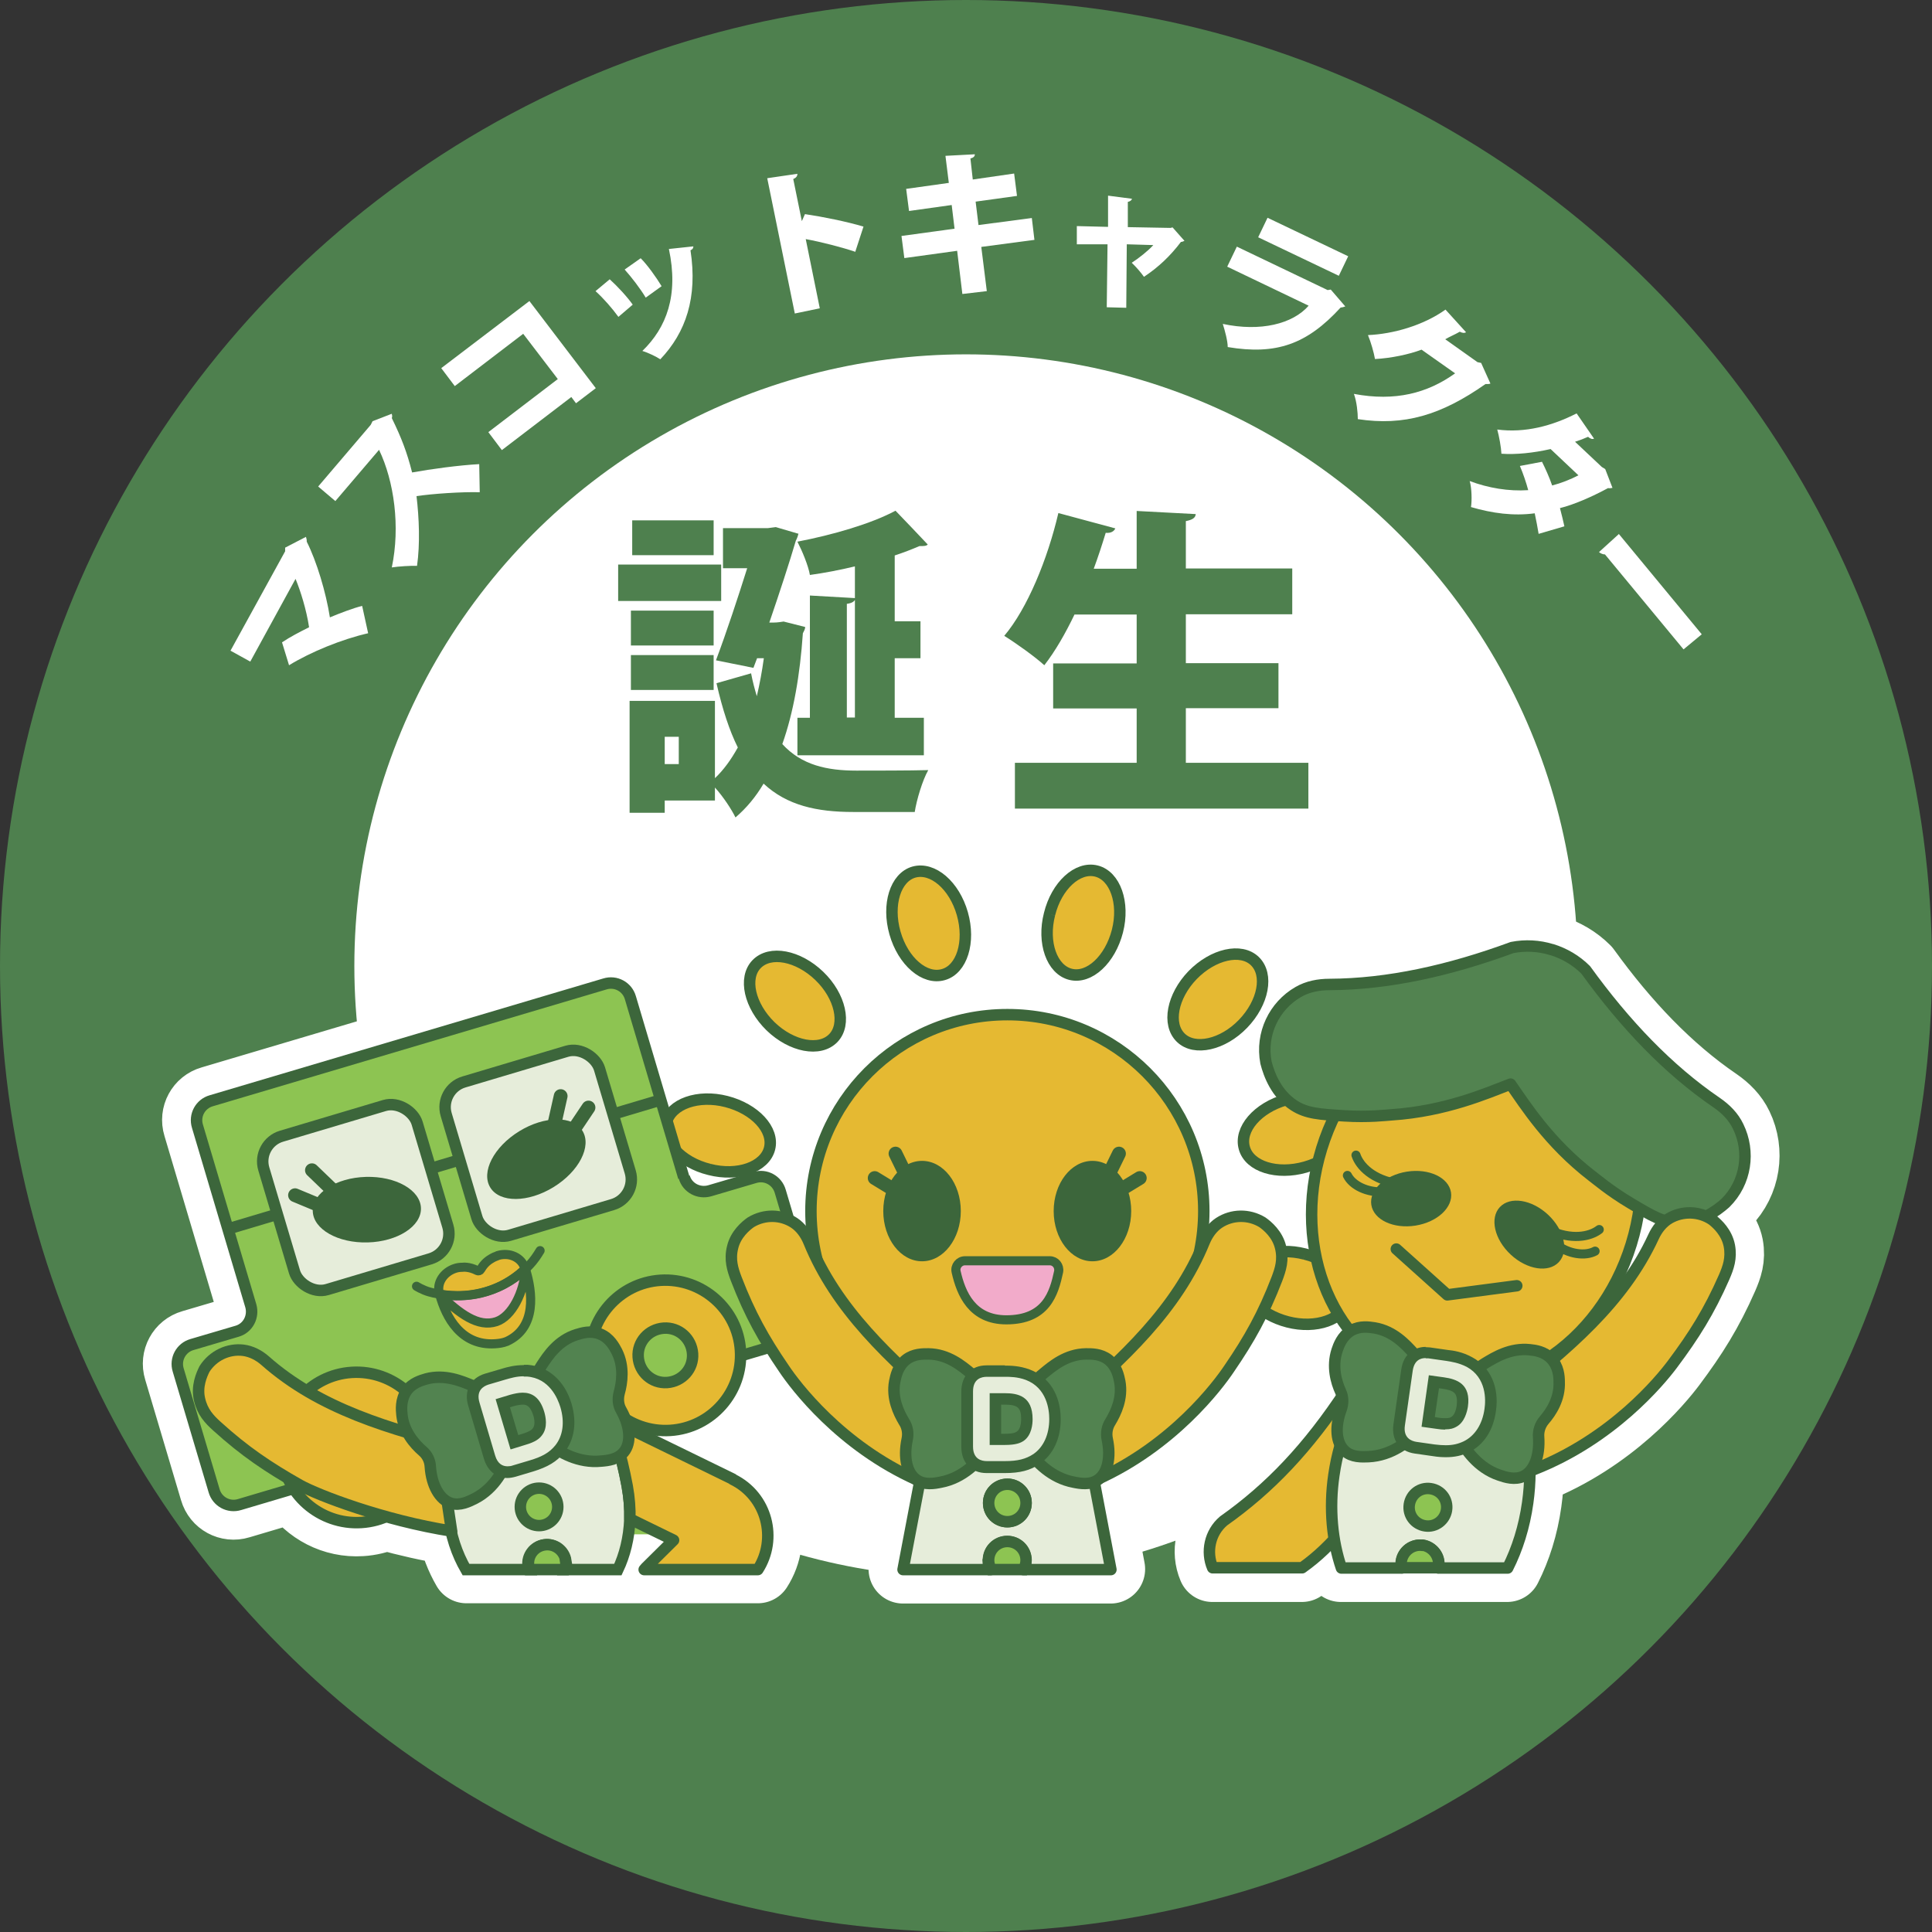<?xml version="1.0" encoding="UTF-8"?>
<svg id="_レイヤー_2" data-name="レイヤー_2" xmlns="http://www.w3.org/2000/svg" viewBox="0 0 74.26 74.26">
  <rect x="0" y="0" width="74.26" height="74.26" fill="#333333" stroke="none"/>
  <g id="_レイヤー_1-2" data-name="レイヤー_1">
    <g>
      <circle cx="37.13" cy="37.13" r="37.13" style="fill: #4e804e;"/>
      <circle cx="37.13" cy="37.13" r="23.51" style="fill: #fff;"/>
      <g>
        <path d="M27.72,21.7v1.4h-3.96v-1.4h3.96ZM30.69,20.51c-.02.09-.06.2-.1.27-.24.82-.62,1.98-1.02,3.15.26,0,.29,0,.55-.04l.83.21c-.01.11-.05.15-.09.24-.11,1.6-.36,3.05-.79,4.26.74.81,1.72,1.02,2.85,1.02.52,0,2.13,0,2.76-.02-.22.38-.45,1.15-.52,1.61h-2.37c-1.39,0-2.54-.25-3.44-1.09-.3.51-.66.94-1.08,1.3-.15-.31-.48-.81-.79-1.15v.5h-1.93v.47h-1.35v-4.3h3.28v2.97c.33-.31.62-.71.88-1.18-.32-.64-.59-1.46-.82-2.47l1.33-.38c.06.32.14.61.22.88.11-.47.2-.95.27-1.46h-.26l-.14.37-1.44-.29c.41-1.09.85-2.43,1.2-3.54h-.93v-1.54h1.72l.31-.04.85.25ZM27.43,23.47v1.34h-3.18v-1.34h3.18ZM24.25,26.52v-1.34h3.18v1.34h-3.18ZM27.43,20v1.34h-3.13v-1.34h3.13ZM26.09,29.37v-1.05h-.54v1.05h.54ZM32.86,27.61v-5.84c-.58.14-1.16.25-1.73.33-.06-.36-.3-.93-.48-1.28,1.36-.26,2.84-.69,3.77-1.19.42.43.83.87,1.24,1.3-.06.06-.15.06-.32.06-.28.12-.61.25-.95.36v2.53h.99v1.42h-.99v2.29h1.12v1.44h-4.86v-1.44h.48v-4.7l1.75.1c-.01.11-.11.19-.33.22v4.37h.33Z" style="fill: #4e804e;"/>
        <path d="M45.58,29.32h4.71v1.76h-11.28v-1.76h4.68v-2.09h-3.21v-1.73h3.21v-1.88h-2.39c-.35.73-.74,1.41-1.16,1.95-.36-.33-1.09-.85-1.54-1.13.89-1.05,1.67-2.96,2.08-4.72l2.19.59c-.05.11-.17.19-.37.17-.14.46-.29.92-.46,1.38h1.65v-2.22l2.27.12c-.01.14-.12.22-.38.27v1.82h4.09v1.76h-4.09v1.88h3.56v1.73h-3.56v2.09Z" style="fill: #4e804e;"/>
      </g>
      <g>
        <g>
          <path d="M41.15,37.45c.72.18,1.53-.56,1.8-1.66.27-1.1-.09-2.13-.81-2.31-.72-.18-1.53.56-1.8,1.66-.27,1.1.09,2.13.81,2.31Z" style="fill: #8dc452; stroke: #fff; stroke-linejoin: round; stroke-width: 2.65px;"/>
          <path d="M36.26,37.45c.72-.2,1.04-1.25.73-2.34s-1.14-1.8-1.86-1.6c-.72.2-1.04,1.25-.73,2.34.31,1.09,1.14,1.8,1.86,1.6Z" style="fill: #8dc452; stroke: #fff; stroke-linejoin: round; stroke-width: 2.65px;"/>
          <path d="M32.03,39.9c.52-.54.28-1.61-.54-2.39-.81-.79-1.89-.99-2.41-.45-.52.54-.28,1.61.54,2.39.81.79,1.89.99,2.41.45Z" style="fill: #8dc452; stroke: #fff; stroke-linejoin: round; stroke-width: 2.65px;"/>
          <path d="M47.78,39.36c.79-.81.99-1.89.45-2.41-.54-.52-1.61-.28-2.39.54-.79.81-.99,1.89-.45,2.41.54.52,1.61.28,2.39-.54Z" style="fill: #8dc452; stroke: #fff; stroke-linejoin: round; stroke-width: 2.65px;"/>
          <path d="M65.82,46.89h0c-.08-.06-.17-.1-.25-.14.32-.15.58-.35.76-.52.79-.8.95-1.99.49-2.94-.18-.38-.48-.68-.83-.92-1.86-1.27-3.52-3.01-5.03-5.1-.37-.37-.82-.63-1.3-.78-.48-.15-1.01-.18-1.52-.08-2.42.89-4.77,1.41-7.02,1.42-.42,0-.84.09-1.2.29-.92.53-1.45,1.61-1.24,2.71.1.39.32.98.79,1.42,0,0-.02,0-.03,0-1.09.31-1.8,1.14-1.6,1.86.2.72,1.25,1.04,2.34.73.18-.05.34-.12.49-.19-.31,1.27-.32,2.54-.07,3.69-.14-.06-.29-.11-.45-.15-.31-.08-.61-.1-.89-.08,0-.06,0-.12-.03-.19-.12-.5-.5-.82-.7-.96-.53-.32-1.17-.3-1.66.02-.26.17-.45.44-.57.73-.07.17-.16.33-.23.5.12-.54.19-1.1.19-1.68,0-4.17-3.38-7.55-7.55-7.55s-7.55,3.38-7.55,7.55c0,.66.09,1.3.25,1.9-.12-.24-.24-.48-.34-.73-.12-.29-.31-.56-.57-.73-.07-.04-.14-.08-.21-.11l-.32-1.08c-.12-.42-.56-.66-.98-.53l-1.73.51c-.42.12-.86-.11-.98-.53l-.3-1.02c.3.32.75.58,1.29.72,1.1.27,2.13-.09,2.31-.81.18-.72-.56-1.53-1.66-1.8-1.06-.27-2.06.07-2.29.75l-1.4-4.73c-.12-.42-.56-.66-.98-.53l-15.13,4.49c-.42.12-.66.56-.53.98l2.05,6.9c.12.42-.11.86-.53.98l-1.73.51c-.42.12-.66.56-.53.98l1.38,4.64c.12.42.56.66.98.53l2.09-.62c.55.83,1.52,1.36,2.59,1.29.33-.02.65-.1.94-.22.79.22,1.66.42,2.53.56v-.04c.12.58.32,1.08.57,1.51h11.2c.76-1.18.36-2.82-.97-3.47l-4.02-1.97c-.02-.11-.06-.23-.1-.34.5.31,1.09.48,1.72.44,1.52-.1,2.69-1.35,2.7-2.85l1.14-.34c.16.26.34.53.52.81.45.66,2.17,2.96,5.11,4.28.04.03.08.05.12.07l-.64,3.38h7.98l-.64-3.38s.08-.04.12-.07c.02-.01.04-.03.06-.05,2.88-1.33,4.56-3.58,5.01-4.23.52-.76.93-1.44,1.3-2.2.26.18.58.34.94.43.79.2,1.54.06,1.97-.3.14.22.28.44.44.64-.33.21-.46.56-.52.74-.2.62-.03,1.21.14,1.58.03.06.04.12.06.18-1.42,2.11-2.84,3.59-4.55,4.8-.53.45-.68,1.19-.42,1.8h3.44c.48-.34.84-.68,1.23-1.09.06.38.15.75.27,1.09h6.39c.37-.73.64-1.58.77-2.51.06-.41.08-.8.08-1.19.05-.05.1-.11.14-.18l.03.11c3-1.18,4.83-3.4,5.31-4.04.83-1.11,1.41-2.03,1.99-3.35.16-.37.29-.73.2-1.21-.1-.51-.46-.84-.65-.99ZM17.2,57.79v-.03c.02.07.02.15.03.22l-.03-.19ZM25.64,53.14c-.14,0-.27-.01-.39-.05h0c.12.04.25.06.39.05.3-.02.57-.17.74-.39h0c-.18.22-.44.37-.74.39ZM63.56,47.53c-.87,1.87-2.26,3.34-3.9,4.74-.01-.02-.03-.03-.04-.05-.02-.02-.05-.04-.07-.06,1.41-.95,2.57-2.46,3.16-4.35.14-.46.24-.92.3-1.38.42.24.73.4,1.03.49-.2.16-.36.37-.47.61Z" style="fill: #8dc452; stroke: #fff; stroke-linejoin: round; stroke-width: 2.65px;"/>
        </g>
        <g>
          <g>
            <path d="M40.34,35.14c.27-1.1,1.08-1.84,1.8-1.66.72.18,1.09,1.22.81,2.31s-1.08,1.84-1.8,1.66c-.72-.18-1.09-1.22-.81-2.31" style="fill: #e5b932; stroke: #3c663b; stroke-linejoin: round; stroke-width: .44px;"/>
            <path d="M34.4,35.86c-.31-1.09.02-2.14.73-2.34.72-.2,1.55.51,1.86,1.6s-.02,2.14-.73,2.34c-.72.21-1.55-.51-1.86-1.6" style="fill: #e5b932; stroke: #3c663b; stroke-linejoin: round; stroke-width: .44px;"/>
            <path d="M29.62,39.45c-.81-.79-1.05-1.86-.54-2.39.52-.54,1.6-.33,2.41.45s1.05,1.86.54,2.39c-.52.54-1.6.33-2.41-.45" style="fill: #e5b932; stroke: #3c663b; stroke-linejoin: round; stroke-width: .44px;"/>
            <path d="M27.27,44.95c-1.1-.27-1.84-1.08-1.66-1.8.18-.72,1.22-1.09,2.31-.81s1.84,1.08,1.66,1.8c-.18.72-1.22,1.09-2.31.81" style="fill: #e5b932; stroke: #3c663b; stroke-linejoin: round; stroke-width: .44px;"/>
            <path d="M27.99,50.89c-1.09.31-2.14-.02-2.34-.73-.2-.72.51-1.55,1.6-1.86s2.14.02,2.34.73c.21.72-.51,1.55-1.6,1.86" style="fill: #e5b932; stroke: #3c663b; stroke-linejoin: round; stroke-width: .44px;"/>
            <path d="M50.15,48.2c1.1.27,1.84,1.08,1.66,1.8-.18.72-1.22,1.09-2.31.81s-1.84-1.08-1.66-1.8c.18-.72,1.22-1.09,2.31-.81" style="fill: #e5b932; stroke: #3c663b; stroke-linejoin: round; stroke-width: .44px;"/>
            <path d="M49.43,42.27c1.09-.31,2.14.02,2.34.73.2.72-.51,1.55-1.6,1.86s-2.14-.02-2.34-.73c-.21-.72.51-1.55,1.6-1.86" style="fill: #e5b932; stroke: #3c663b; stroke-linejoin: round; stroke-width: .44px;"/>
            <path d="M45.84,37.48c.79-.81,1.86-1.05,2.39-.54.54.52.33,1.6-.45,2.41s-1.86,1.05-2.39.54c-.54-.52-.33-1.6.45-2.41" style="fill: #e5b932; stroke: #3c663b; stroke-linejoin: round; stroke-width: .44px;"/>
          </g>
          <path d="M46.27,46.55c0,4.17-3.38,7.55-7.55,7.55s-7.55-3.38-7.55-7.55,3.38-7.55,7.55-7.55,7.55,3.38,7.55,7.55" style="fill: #e5b932; stroke: #3c663b; stroke-linejoin: round; stroke-width: .44px;"/>
          <path d="M40.35,48.46c.22,0,.38.2.34.42-.18.84-.48,1.85-2.01,1.85-1.32,0-1.74-1.01-1.93-1.85-.05-.21.12-.42.34-.42h3.27Z" style="fill: #f2abca; stroke: #3c663b; stroke-miterlimit: 10; stroke-width: .35px;"/>
          <g>
            <g>
              <ellipse cx="41.99" cy="46.55" rx="1.49" ry="1.93" style="fill: #3c663b;"/>
              <g>
                <line x1="43.01" y1="44.34" x2="42.56" y2="45.26" style="fill: none; stroke: #3c663b; stroke-linecap: round; stroke-miterlimit: 10; stroke-width: .53px;"/>
                <line x1="43.81" y1="45.28" x2="42.94" y2="45.81" style="fill: none; stroke: #3c663b; stroke-linecap: round; stroke-miterlimit: 10; stroke-width: .53px;"/>
              </g>
            </g>
            <g>
              <ellipse cx="35.44" cy="46.55" rx="1.49" ry="1.93" style="fill: #3c663b;"/>
              <g>
                <line x1="34.42" y1="44.34" x2="34.87" y2="45.26" style="fill: none; stroke: #3c663b; stroke-linecap: round; stroke-miterlimit: 10; stroke-width: .53px;"/>
                <line x1="33.62" y1="45.28" x2="34.49" y2="45.81" style="fill: none; stroke: #3c663b; stroke-linecap: round; stroke-miterlimit: 10; stroke-width: .53px;"/>
              </g>
            </g>
          </g>
          <g>
            <path d="M24.11,57.12c-.12-.64-.26-1.22-.42-1.73-.81-2.67-2.11-3.67-3.85-3.41-2.08.3-3.03,2.13-2.62,6.15.09.89.35,1.61.69,2.2h2.42s-.03-.08-.03-.13c-.06-.39.22-.76.61-.82s.76.22.82.61c.02.12,0,.23-.03.34h2.05c.26-.55.43-1.2.46-1.95.01-.39-.02-.8-.1-1.25Z" style="fill: #e6edda; stroke: #3c663b; stroke-miterlimit: 10; stroke-width: .44px;"/>
            <circle cx="20.72" cy="57.92" r=".72" style="fill: #8dc452; stroke: #3c663b; stroke-miterlimit: 10; stroke-width: .44px;"/>
            <path d="M26.28,45.25l-2.05-6.9c-.12-.42-.56-.66-.98-.53l-15.13,4.49c-.42.12-.66.56-.53.98l2.05,6.9c.12.42-.11.86-.53.98l-1.73.51c-.42.12-.66.56-.53.98l1.38,4.64c.12.42.56.66.98.53l21.63-6.42c.42-.12.66-.56.53-.98l-1.38-4.64c-.12-.42-.56-.66-.98-.53l-1.73.51c-.42.12-.86-.11-.98-.53" style="fill: #8dc452; stroke: #3c663b; stroke-miterlimit: 10; stroke-width: .44px;"/>
            <path d="M26.62,52.03c.04.58-.4,1.07-.98,1.11s-1.07-.4-1.11-.98.4-1.07.98-1.11,1.07.4,1.11.98" style="fill: #8dc452;"/>
            <path d="M14.74,55.57c.04.58-.4,1.07-.98,1.11s-1.07-.4-1.11-.98.4-1.07.98-1.11,1.07.4,1.11.98" style="fill: #8dc452;"/>
            <path d="M13.52,52.75c-1.59.1-2.8,1.48-2.7,3.07.1,1.59,1.48,2.8,3.07,2.7,1.59-.1,2.8-1.48,2.7-3.07-.1-1.59-1.48-2.8-3.07-2.7ZM14.74,55.57c.04.58-.4,1.07-.98,1.11-.58.04-1.07-.4-1.11-.98-.04-.58.4-1.07.98-1.11.58-.04,1.07.4,1.11.98Z" style="fill: #e5b932; stroke: #3c663b; stroke-linejoin: round; stroke-width: .44px;"/>
            <path d="M25.39,49.21c-1.59.1-2.8,1.48-2.7,3.07.1,1.59,1.48,2.8,3.07,2.7,1.59-.1,2.8-1.48,2.7-3.07-.1-1.59-1.48-2.8-3.07-2.7ZM26.62,52.03c.04.58-.4,1.07-.98,1.11-.58.04-1.07-.4-1.11-.98-.04-.58.4-1.07.98-1.11.58-.04,1.07.4,1.11.98Z" style="fill: #e5b932; stroke: #3c663b; stroke-linejoin: round; stroke-width: .44px;"/>
            <g>
              <g>
                <line x1="8.75" y1="47.24" x2="25.39" y2="42.28" style="fill: #e6edda; stroke: #3c663b; stroke-linejoin: round; stroke-width: .44px;"/>
                <rect x="10.6" y="42.96" width="6.15" height="6.15" rx="1.01" ry="1.01" transform="translate(-12.58 5.82) rotate(-16.6)" style="fill: #e6edda; stroke: #3c663b; stroke-linejoin: round; stroke-width: .44px;"/>
                <rect x="17.61" y="40.87" width="6.15" height="6.15" rx="1.01" ry="1.01" transform="translate(-11.69 7.74) rotate(-16.6)" style="fill: #e6edda; stroke: #3c663b; stroke-linejoin: round; stroke-width: .44px;"/>
              </g>
              <g>
                <ellipse cx="20.62" cy="44.56" rx="2.08" ry="1.26" transform="translate(-20.29 17.4) rotate(-31.59)" style="fill: #3c663b;"/>
                <line x1="21.31" y1="43.2" x2="21.55" y2="42.13" style="fill: none; stroke: #3c663b; stroke-linecap: round; stroke-miterlimit: 10; stroke-width: .53px;"/>
                <line x1="22.01" y1="43.48" x2="22.62" y2="42.57" style="fill: none; stroke: #3c663b; stroke-linecap: round; stroke-miterlimit: 10; stroke-width: .53px;"/>
              </g>
              <g>
                <ellipse cx="14.1" cy="46.5" rx="2.08" ry="1.26" transform="translate(-1.3 .41) rotate(-1.61)" style="fill: #3c663b;"/>
                <line x1="12.78" y1="45.74" x2="11.99" y2="44.98" style="fill: none; stroke: #3c663b; stroke-linecap: round; stroke-miterlimit: 10; stroke-width: .53px;"/>
                <line x1="12.35" y1="46.36" x2="11.34" y2="45.94" style="fill: none; stroke: #3c663b; stroke-linecap: round; stroke-miterlimit: 10; stroke-width: .53px;"/>
              </g>
            </g>
            <g>
              <path d="M16.9,49.75l3.39-1.06s-.06,1.64-1.05,2.06-2.34-1-2.34-1Z" style="fill: #f2abca;"/>
              <g>
                <g>
                  <path d="M16.9,49.75c.24.89.83,1.98,2.12,1.9.16-.01.31-.03.46-.09,1.16-.53.99-1.9.72-2.77-.06.88-.52,1.81-1.12,2.01-.7.23-1.41-.3-2.18-1.04Z" style="fill: #e5b932; stroke: #3c663b; stroke-linejoin: round; stroke-width: .35px;"/>
                  <path d="M19.14,48.26c-.09.03-.18.07-.26.12,0,0,0,0,0,0-.19.11-.31.25-.41.42-.02.04-.08.06-.12.04-.33-.17-.57-.13-.57-.13h0c-.09,0-.19.01-.28.04-.45.14-.73.57-.61.97,0,0,0,.02,0,.02.51.09,1.35.13,2.24-.26.46-.2.8-.47,1.05-.7,0-.01,0-.03-.01-.04-.12-.4-.58-.62-1.04-.48Z" style="fill: #e5b932; stroke: #3c663b; stroke-linejoin: round; stroke-width: .35px;"/>
                </g>
                <path d="M16.01,49.44s.24.15.5.22c.36.1,1.45.35,2.63-.18.65-.29,1.09-.7,1.33-.99.15-.18.29-.42.29-.42" style="fill: none; stroke: #3c663b; stroke-linecap: round; stroke-miterlimit: 10; stroke-width: .35px;"/>
              </g>
            </g>
            <path d="M17.36,58.85c-2.61-.41-5.14-1.38-5.84-1.77-1.2-.68-2.11-1.29-3.18-2.26-.3-.27-.56-.55-.67-1.03-.12-.5.08-.95.19-1.17h0c.33-.52.92-.79,1.49-.72.31.04.6.19.84.4,2.09,1.85,4.77,2.63,7.74,3.38l-.73,2.11.16,1.07Z" style="fill: #e5b932; stroke: #3c663b; stroke-linejoin: round; stroke-width: .44px;"/>
            <path d="M25.9,59.2l-1.68-.82c-.02.75-.2,1.4-.46,1.95h1s.04-.05.06-.07l1.07-1.06Z" style="fill: none;"/>
            <path d="M28.16,56.85l-4.18-2.04-.29.59c.16.51.3,1.09.42,1.73.08.44.11.86.1,1.25l1.68.82-1.07,1.06s-.04.05-.06.07h4.37c.76-1.18.36-2.82-.97-3.47Z" style="fill: #e5b932; stroke: #3c663b; stroke-linejoin: round; stroke-width: .44px;"/>
            <path d="M21.75,59.99c-.06-.39-.42-.67-.82-.61s-.67.42-.61.82c0,.04.02.09.03.13h1.36c.04-.11.05-.22.03-.34Z" style="fill: #8dc452; stroke: #3c663b; stroke-miterlimit: 10; stroke-width: .44px;"/>
            <g>
              <g>
                <path d="M20.43,53.73c-.05-.19-.05-.4.03-.58.12-.28.25-.5.36-.67.24-.37.63-.96,1.34-1.18.2-.06.53-.17.89-.03.39.15.57.51.66.68.29.58.2,1.2.09,1.59-.06.23-.04.47.08.67.35.63.39,1.25.1,1.6-.23.29-.62.33-.87.35-.88.09-1.61-.35-2.01-.66-.15-.12-.26-.28-.31-.46-.12-.44-.25-.87-.37-1.31Z" style="fill: #528350; stroke: #3c663b; stroke-miterlimit: 10; stroke-width: .44px;"/>
                <path d="M19.17,54.1c-.06-.19-.18-.36-.34-.47-.25-.17-.48-.29-.67-.37-.41-.17-1.06-.45-1.77-.26-.2.06-.54.15-.76.46-.24.34-.2.74-.18.93.07.64.48,1.11.79,1.38.18.15.29.37.3.61.05.72.36,1.26.79,1.4.35.11.7-.07.92-.18.78-.4,1.15-1.17,1.32-1.65.06-.18.06-.37,0-.55-.13-.43-.27-.87-.4-1.3Z" style="fill: #528350; stroke: #3c663b; stroke-miterlimit: 10; stroke-width: .44px;"/>
                <rect x="19.02" y="53.15" width="1.94" height="2.79" rx=".78" ry=".78" transform="translate(-14.75 7.99) rotate(-16.6)" style="fill: #528350; stroke: #3c663b; stroke-miterlimit: 10; stroke-width: .44px;"/>
              </g>
              <g>
                <path d="M19.5,56.59c-.19,0-.54-.07-.69-.58l-.6-2.03c-.07-.24-.06-.45.03-.62.09-.16.25-.28.46-.35l.68-.2c.16-.05.42-.12.74-.12h.14c1.01.08,1.38.96,1.49,1.34.19.65.11,1.24-.24,1.67-.25.31-.56.49-1.08.65l-.67.2c-.09.03-.17.04-.25.04ZM19.77,55.43l.34-.1c.41-.12.49-.23.54-.29.18-.23.09-.59.06-.7-.15-.51-.41-.58-.62-.58-.12,0-.25.02-.42.07l-.35.1.44,1.49Z" style="fill: #e6edda;"/>
                <path d="M20.13,52.91s.08,0,.12,0h0c.87.06,1.19.85,1.29,1.18.17.57.1,1.1-.2,1.47-.22.27-.5.43-.97.57l-.67.2c-.05.02-.12.03-.19.03-.18,0-.38-.08-.48-.42l-.6-2.03c-.14-.47.16-.63.34-.69l.68-.2c.15-.04.39-.12.68-.12M19.63,55.71l.55-.17c.42-.12.56-.25.65-.37h0c.24-.3.14-.73.09-.9-.17-.58-.49-.74-.83-.74-.16,0-.33.04-.48.08l-.56.17.57,1.92M20.13,52.47c-.36,0-.64.08-.81.13l-.68.2c-.56.17-.82.66-.64,1.24l.6,2.03c.14.46.47.74.9.74.1,0,.21-.02.32-.05l.67-.2c.56-.17.91-.38,1.19-.72.4-.49.5-1.16.29-1.88-.26-.88-.89-1.44-1.68-1.5-.05,0-.1,0-.15,0h0ZM19.61,54.09l.13-.04c.14-.04.26-.06.35-.06.1,0,.28,0,.41.42.05.16.07.38-.02.49-.03.04-.09.12-.43.22l-.13.04-.32-1.07h0Z" style="fill: #3c663b;"/>
              </g>
            </g>
          </g>
          <g>
            <path d="M35.24,56.88c-2.94-1.32-4.67-3.62-5.11-4.28-.78-1.14-1.31-2.09-1.83-3.44-.14-.37-.26-.74-.14-1.22.12-.5.5-.82.7-.96h0c.53-.32,1.17-.3,1.66.02.26.17.45.44.57.73,1.05,2.59,3.1,4.48,5.41,6.48l-.86,1.34-.39,1.34Z" style="fill: #e5b932; stroke: #3c663b; stroke-linejoin: round; stroke-width: .44px;"/>
            <path d="M42.14,56.88c2.94-1.32,4.67-3.62,5.11-4.28.78-1.14,1.31-2.09,1.83-3.44.14-.37.26-.74.14-1.22-.12-.5-.5-.82-.7-.96h0c-.53-.32-1.17-.3-1.66.02-.26.17-.45.44-.57.73-1.05,2.59-3.1,4.48-5.41,6.48l.86,1.34.39,1.34Z" style="fill: #e5b932; stroke: #3c663b; stroke-linejoin: round; stroke-width: .44px;"/>
            <path d="M37.99,59.97c0-.4.32-.72.72-.72s.72.32.72.72c0,.13-.04.25-.1.36h3.37l-1.24-6.52h-5.51l-1.24,6.52h3.37c-.06-.11-.1-.23-.1-.36ZM38.72,57.05c.4,0,.72.32.72.72s-.32.72-.72.72-.72-.32-.72-.72.32-.72.72-.72Z" style="fill: #e6edda; stroke: #3c663b; stroke-linejoin: round; stroke-width: .44px;"/>
            <path d="M38.72,59.25c-.4,0-.72.32-.72.72,0,.13.04.25.1.36h1.24c.06-.11.1-.23.1-.36,0-.4-.32-.72-.72-.72Z" style="fill: #8dc452; stroke: #3c663b; stroke-miterlimit: 10; stroke-width: .44px;"/>
            <path d="M38.72,58.49c.4,0,.72-.32.72-.72s-.32-.72-.72-.72-.72.32-.72.72.32.72.72.72Z" style="fill: #8dc452; stroke: #3c663b; stroke-miterlimit: 10; stroke-width: .44px;"/>
            <g>
              <g>
                <path d="M39.37,53.88c0-.2.07-.39.2-.55.19-.24.38-.41.54-.54.34-.28.88-.74,1.63-.75.21,0,.56-.01.86.22.33.26.4.65.44.84.12.64-.15,1.2-.36,1.55-.13.2-.17.44-.12.67.15.71.01,1.31-.36,1.56-.3.21-.69.14-.93.09-.86-.16-1.44-.79-1.74-1.2-.11-.15-.17-.34-.17-.53,0-.45.01-.91.02-1.36Z" style="fill: #528350; stroke: #3c663b; stroke-miterlimit: 10; stroke-width: .44px;"/>
                <path d="M38.06,53.88c0-.2-.07-.39-.2-.55-.19-.24-.38-.41-.54-.54-.34-.28-.88-.74-1.63-.75-.21,0-.56-.01-.86.22-.33.26-.4.65-.44.84-.12.64.15,1.2.36,1.55.13.2.17.44.12.67-.15.71-.01,1.31.36,1.56.3.21.69.14.93.09.86-.16,1.44-.79,1.74-1.2.11-.15.17-.34.17-.53,0-.45-.01-.91-.02-1.36Z" style="fill: #528350; stroke: #3c663b; stroke-miterlimit: 10; stroke-width: .44px;"/>
                <rect x="37.75" y="53.14" width="1.94" height="2.79" rx=".78" ry=".78" style="fill: #528350; stroke: #3c663b; stroke-miterlimit: 10; stroke-width: .44px;"/>
              </g>
              <g>
                <path d="M37.92,56.39c-.36,0-.75-.21-.75-.79v-2.12c0-.58.39-.78.75-.78h.71c.19,0,.52,0,.88.14.94.36,1.04,1.31,1.04,1.71,0,.67-.25,1.22-.71,1.53-.33.22-.68.31-1.22.31h-.7ZM38.61,55.32c.42,0,.54-.08.6-.12.23-.16.25-.54.25-.65,0-.65-.32-.78-.85-.78h-.36v1.56h.36Z" style="fill: #e6edda;"/>
                <path d="M38.63,52.92c.18,0,.48,0,.8.12h0c.81.31.9,1.15.9,1.5,0,.6-.22,1.08-.61,1.35-.29.19-.6.27-1.09.27h-.7c-.2,0-.53-.07-.53-.56v-2.12c0-.49.33-.56.53-.56h.71M38.04,55.54h.58c.44,0,.61-.08.73-.16h0c.31-.22.34-.65.34-.83,0-.89-.57-1-1.07-1h-.58v2M38.63,52.48h-.71c-.59,0-.97.4-.97,1.01v2.12c0,.61.38,1.01.97,1.01h.7c.58,0,.98-.1,1.34-.35.52-.36.81-.97.81-1.72,0-.92-.44-1.63-1.19-1.91-.4-.15-.76-.15-.96-.15h0ZM38.48,53.99h.14c.5,0,.63.12.63.56,0,.17-.04.39-.16.47-.04.03-.12.09-.47.09h-.14v-1.11h0Z" style="fill: #3c663b;"/>
              </g>
            </g>
          </g>
          <g>
            <path d="M51.67,58.75c.54-.59,1.25-1.48,1.91-2.71l-1.83-2.62c-1.47,2.24-2.94,3.78-4.72,5.04-.53.45-.68,1.19-.42,1.8h3.44c.63-.45,1.05-.88,1.62-1.51Z" style="fill: #e5b932; stroke: #3c663b; stroke-linejoin: round; stroke-width: .44px;"/>
            <path d="M53.87,60.01c.06-.39.42-.67.82-.61.39.06.67.42.61.82,0,.02,0,.03-.01.05h2.66c.37-.73.64-1.58.77-2.51.44-3.12-.86-5.88-2.92-6.18-2.06-.29-4.08,2-4.53,5.12-.19,1.3-.06,2.54.29,3.57h2.32c-.02-.08-.02-.16-.01-.25Z" style="fill: #e6edda; stroke: #3c663b; stroke-linejoin: round; stroke-width: .44px;"/>
            <path d="M55.6,58.04c-.06.39-.42.67-.82.61s-.67-.42-.61-.82.42-.67.82-.61.67.42.61.82" style="fill: #8dc452; stroke: #3c663b; stroke-linejoin: round; stroke-width: .44px;"/>
            <path d="M62.7,47.82c-1.2,3.89-4.83,6.21-8.12,5.2-3.29-1.01-4.98-4.98-3.78-8.87,1.2-3.89,4.83-6.21,8.12-5.2,3.29,1.01,4.98,4.98,3.78,8.87" style="fill: #e5b932; stroke: #3c663b; stroke-linejoin: round; stroke-width: .44px;"/>
            <path d="M59.65,36.5c.48.15.93.41,1.3.78,1.51,2.09,3.17,3.83,5.03,5.1.35.24.65.54.83.92.47.96.31,2.15-.49,2.94-.36.32-1,.78-1.82.76-.57-.01-1-.26-1.82-.75-.81-.48-1.35-.95-1.49-1.05-1.66-1.28-2.57-2.73-3.13-3.53-.92.35-2.48,1.04-4.57,1.18-.17.01-.88.1-1.82.04-.96-.06-1.45-.09-1.93-.4-.68-.44-.96-1.18-1.08-1.65-.21-1.11.32-2.18,1.24-2.71.36-.21.78-.29,1.2-.29,2.25-.01,4.6-.53,7.02-1.42.51-.1,1.03-.07,1.52.08Z" style="fill: #528350; stroke: #3c663b; stroke-linejoin: round; stroke-width: .44px;"/>
            <g>
              <g>
                <ellipse cx="54.24" cy="46.07" rx="1.55" ry="1.05" transform="translate(-6.5 8.99) rotate(-8.94)" style="fill: #3c663b;"/>
                <path d="M52.12,44.4c.14.42.64.95,1.63,1.1.43.07.79-.01,1.01-.08" style="fill: none; stroke: #3c663b; stroke-linecap: round; stroke-linejoin: round; stroke-width: .35px;"/>
                <path d="M51.79,45.18c.19.38.76.67,1.41.63" style="fill: none; stroke: #3c663b; stroke-linecap: round; stroke-linejoin: round; stroke-width: .35px;"/>
              </g>
              <g>
                <ellipse cx="58.78" cy="47.46" rx="1.05" ry="1.55" transform="translate(-16 58.18) rotate(-47.08)" style="fill: #3c663b;"/>
                <path d="M61.47,47.26c-.35.27-1.06.43-1.97,0-.39-.19-.65-.45-.79-.64" style="fill: none; stroke: #3c663b; stroke-linecap: round; stroke-linejoin: round; stroke-width: .35px;"/>
                <path d="M61.31,48.09c-.37.2-1.01.13-1.52-.27" style="fill: none; stroke: #3c663b; stroke-linecap: round; stroke-linejoin: round; stroke-width: .35px;"/>
              </g>
            </g>
            <polyline points="53.67 48.01 55.63 49.77 58.3 49.42" style="fill: none; stroke: #3c663b; stroke-linecap: round; stroke-linejoin: round; stroke-width: .44px;"/>
            <path d="M58.97,56.48c3-1.18,4.83-3.4,5.31-4.04.83-1.11,1.41-2.03,1.99-3.35.16-.37.29-.73.2-1.21-.1-.51-.46-.84-.65-.99h0c-.51-.35-1.16-.35-1.66-.06-.27.16-.47.42-.6.7-1.17,2.54-3.31,4.33-5.72,6.22l.79,1.38.32,1.36Z" style="fill: #e5b932; stroke: #3c663b; stroke-linejoin: round; stroke-width: .44px;"/>
            <g>
              <g>
                <path d="M56.2,53.37c.03-.2.12-.38.27-.51.22-.21.44-.35.61-.46.38-.23.98-.6,1.72-.52.21.02.56.07.82.34.29.3.31.7.31.89.03.65-.31,1.17-.58,1.48-.15.18-.23.41-.21.65.05.72-.17,1.3-.58,1.5-.33.16-.7.04-.93-.04-.83-.28-1.31-.99-1.55-1.44-.09-.17-.12-.36-.09-.55.07-.45.14-.9.21-1.35Z" style="fill: #528350; stroke: #3c663b; stroke-linejoin: round; stroke-width: .44px;"/>
                <path d="M54.9,53.19c.03-.2-.01-.4-.12-.57-.16-.26-.32-.46-.45-.61-.3-.33-.77-.85-1.5-.97-.21-.03-.55-.09-.89.1-.36.21-.49.59-.55.77-.2.62-.03,1.21.14,1.58.1.21.1.46.02.68-.25.68-.2,1.29.14,1.6.27.25.66.23.91.22.88-.04,1.54-.58,1.89-.95.13-.14.21-.31.24-.5.06-.45.12-.9.18-1.35Z" style="fill: #528350; stroke: #3c663b; stroke-linejoin: round; stroke-width: .44px;"/>
                <rect x="54.49" y="52.53" width="1.94" height="2.79" rx=".78" ry=".78" transform="translate(8.14 -7.27) rotate(8.09)" style="fill: #528350; stroke: #3c663b; stroke-linejoin: round; stroke-width: .44px;"/>
              </g>
              <g>
                <path d="M55.57,55.79c-.14,0-.29-.01-.47-.04l-.7-.1c-.36-.05-.71-.31-.63-.88l.3-2.1c.06-.43.32-.68.72-.68.05,0,.09,0,.13,0l.7.1c.18.02.51.07.85.26.88.49.85,1.45.79,1.84-.09.67-.42,1.17-.92,1.42-.24.12-.49.17-.79.17ZM55.25,54.7c.12.02.22.02.3.02.17,0,.25-.03.31-.06.26-.13.33-.5.34-.61.05-.32,0-.54-.16-.68-.15-.14-.4-.19-.57-.21l-.36-.05-.22,1.54.35.05Z" style="fill: #e6edda;"/>
                <path d="M54.8,52.21s.07,0,.1,0l.7.1c.18.03.47.07.78.23h0c.76.42.73,1.27.68,1.61-.08.59-.37,1.04-.8,1.25-.21.1-.42.15-.69.15-.13,0-.27-.01-.43-.03l-.7-.1c-.19-.03-.51-.15-.44-.63l.3-2.1c.06-.41.3-.49.5-.49M55.55,54.94c.21,0,.32-.04.41-.09h0c.34-.17.43-.6.46-.77.13-.88-.42-1.07-.92-1.14l-.58-.08-.28,1.98.57.08c.13.02.24.03.33.03M54.8,51.77c-.39,0-.85.23-.94.87l-.3,2.1c-.09.61.24,1.05.82,1.13l.7.1c.18.03.35.04.5.04.33,0,.61-.06.88-.19.57-.28.94-.84,1.04-1.59.13-.91-.21-1.68-.91-2.06-.38-.21-.73-.26-.93-.28l-.7-.1c-.05,0-.11-.01-.17-.01h0ZM55.15,54.46l.16-1.1.14.02c.22.03.37.08.45.16.09.08.12.25.09.49-.02.16-.09.38-.22.44-.03.02-.08.04-.21.04-.07,0-.16,0-.27-.02l-.13-.02h0Z" style="fill: #3c663b;"/>
              </g>
            </g>
            <path d="M54.68,59.4c-.39-.06-.76.22-.82.61-.01.09,0,.17.01.25h1.41s0-.03.01-.05c.06-.39-.22-.76-.61-.82Z" style="fill: #8dc452; stroke: #3c663b; stroke-linejoin: round; stroke-width: .44px;"/>
          </g>
        </g>
      </g>
      <g>
        <path d="M11.76,20.64s.04.11.03.18c.38.75.74,1.95.89,2.91.36-.15.9-.36,1.24-.44l.23,1.05c-1.01.23-2.21.72-3.04,1.23l-.27-.88c.31-.21.7-.41,1.04-.58-.1-.67-.33-1.4-.52-1.86l-1.74,3.18-.76-.42,2.1-3.82v-.14s.81-.42.81-.42Z" style="fill: #fff;"/>
        <path d="M15.05,15.9c.03.05.03.12.01.17.37.76.58,1.3.78,2.09.71-.13,1.82-.28,2.58-.32l.02,1.08c-.69-.02-1.85.06-2.43.15.1.85.14,1.83.02,2.68-.25-.01-.71.02-.97.06.33-1.57.09-3.31-.49-4.52l-1.68,1.97-.66-.56,2.02-2.37.07-.14.75-.29Z" style="fill: #fff;"/>
        <path d="M20.34,11.56l2.56,3.36-.76.58-.18-.24-2.67,2.04-.52-.69,2.67-2.04-1.33-1.74-2.63,2.01-.52-.69,3.39-2.58Z" style="fill: #fff;"/>
        <path d="M23.43,10.73c.29.26.68.68.89.98l-.55.47c-.23-.32-.58-.72-.88-.99l.54-.45ZM24.63,9.93c.26.26.6.74.8,1.07l-.61.44c-.21-.35-.55-.79-.81-1.08l.61-.43ZM26.65,9.48c0,.05-.03.11-.11.14.28,1.82-.18,3.16-1.16,4.19-.15-.1-.48-.26-.69-.32.93-.9,1.4-2.14,1.02-3.92l.94-.1Z" style="fill: #fff;"/>
        <path d="M32.88,9.68c-.5-.17-1.31-.38-1.91-.49l.54,2.66-.96.2-1.06-5.2,1.16-.17c0,.07-.03.15-.16.2l.33,1.62.12-.27c.68.1,1.62.29,2.25.48l-.32.98Z" style="fill: #fff;"/>
        <path d="M37.72,9.51l.21,1.68-.94.11-.2-1.66-2.03.28-.11-.85,2.04-.28-.11-.91-1.64.23-.11-.85,1.64-.23-.13-1.04,1.13-.06c0,.07-.04.13-.17.16l.09.81,1.59-.23.11.86-1.59.22.11.9,2.05-.27.1.84-2.04.27Z" style="fill: #fff;"/>
        <path d="M45.52,9.26s-.08.04-.13.04c-.4.53-.86.97-1.42,1.34-.11-.16-.31-.39-.47-.54.28-.18.63-.46.83-.68l-1.02-.03-.02,2.44-.75-.02.03-2.42h-1.18s0-.7,0-.7l1.2.03v-1.2s.92.12.92.12c-.02.07-.08.1-.16.12v.97s1.64.03,1.64.03l.08-.02.46.52Z" style="fill: #fff;"/>
        <path d="M51.7,11.78s-.1.04-.17.04c-1.3,1.42-2.48,1.83-4.34,1.52,0-.23-.11-.64-.19-.89,1.45.31,2.69,0,3.3-.7l-3.13-1.5.37-.77,3.49,1.67.12-.02.56.65ZM51.46,10.6l-3.1-1.48.36-.75,3.1,1.48-.36.75Z" style="fill: #fff;"/>
        <path d="M57.29,14.74c-.05.03-.13.02-.19.02-1.71,1.2-3.13,1.62-4.91,1.35,0-.25-.04-.67-.15-.97,1.59.3,2.83-.03,3.89-.79l-1.29-.91c-.47.18-1.18.33-1.79.36-.04-.24-.16-.66-.27-.92.96-.04,2.13-.37,2.98-.98l.79.87c-.06.04-.15.03-.24-.02-.19.11-.39.19-.56.29l1.24.88.14.03.36.8Z" style="fill: #fff;"/>
        <path d="M61.98,18.75s-.11.03-.17.01c-.63.34-1.32.64-1.85.77.06.22.13.52.17.7l-.99.29c-.03-.2-.1-.55-.15-.79-.82.11-1.63,0-2.45-.24.04-.24.03-.74-.05-1,.72.27,1.5.4,2.25.35-.08-.3-.2-.65-.32-.93l.85-.16c.13.26.28.59.39.91.35-.09.7-.23,1.01-.39l-1.07-1.01c-.66.15-1.34.22-1.89.18-.01-.24-.09-.68-.16-.93,1.07.14,2.11-.14,3.05-.62l.67.97c-.06.03-.14.01-.23-.07-.13.06-.34.14-.5.19l1.03.97.13.08.27.7Z" style="fill: #fff;"/>
        <path d="M62.22,20.52l3.19,3.86-.7.58-3.02-3.65c-.07,0-.16-.03-.23-.09l.76-.69Z" style="fill: #fff;"/>
      </g>
    </g>
  </g>
</svg>